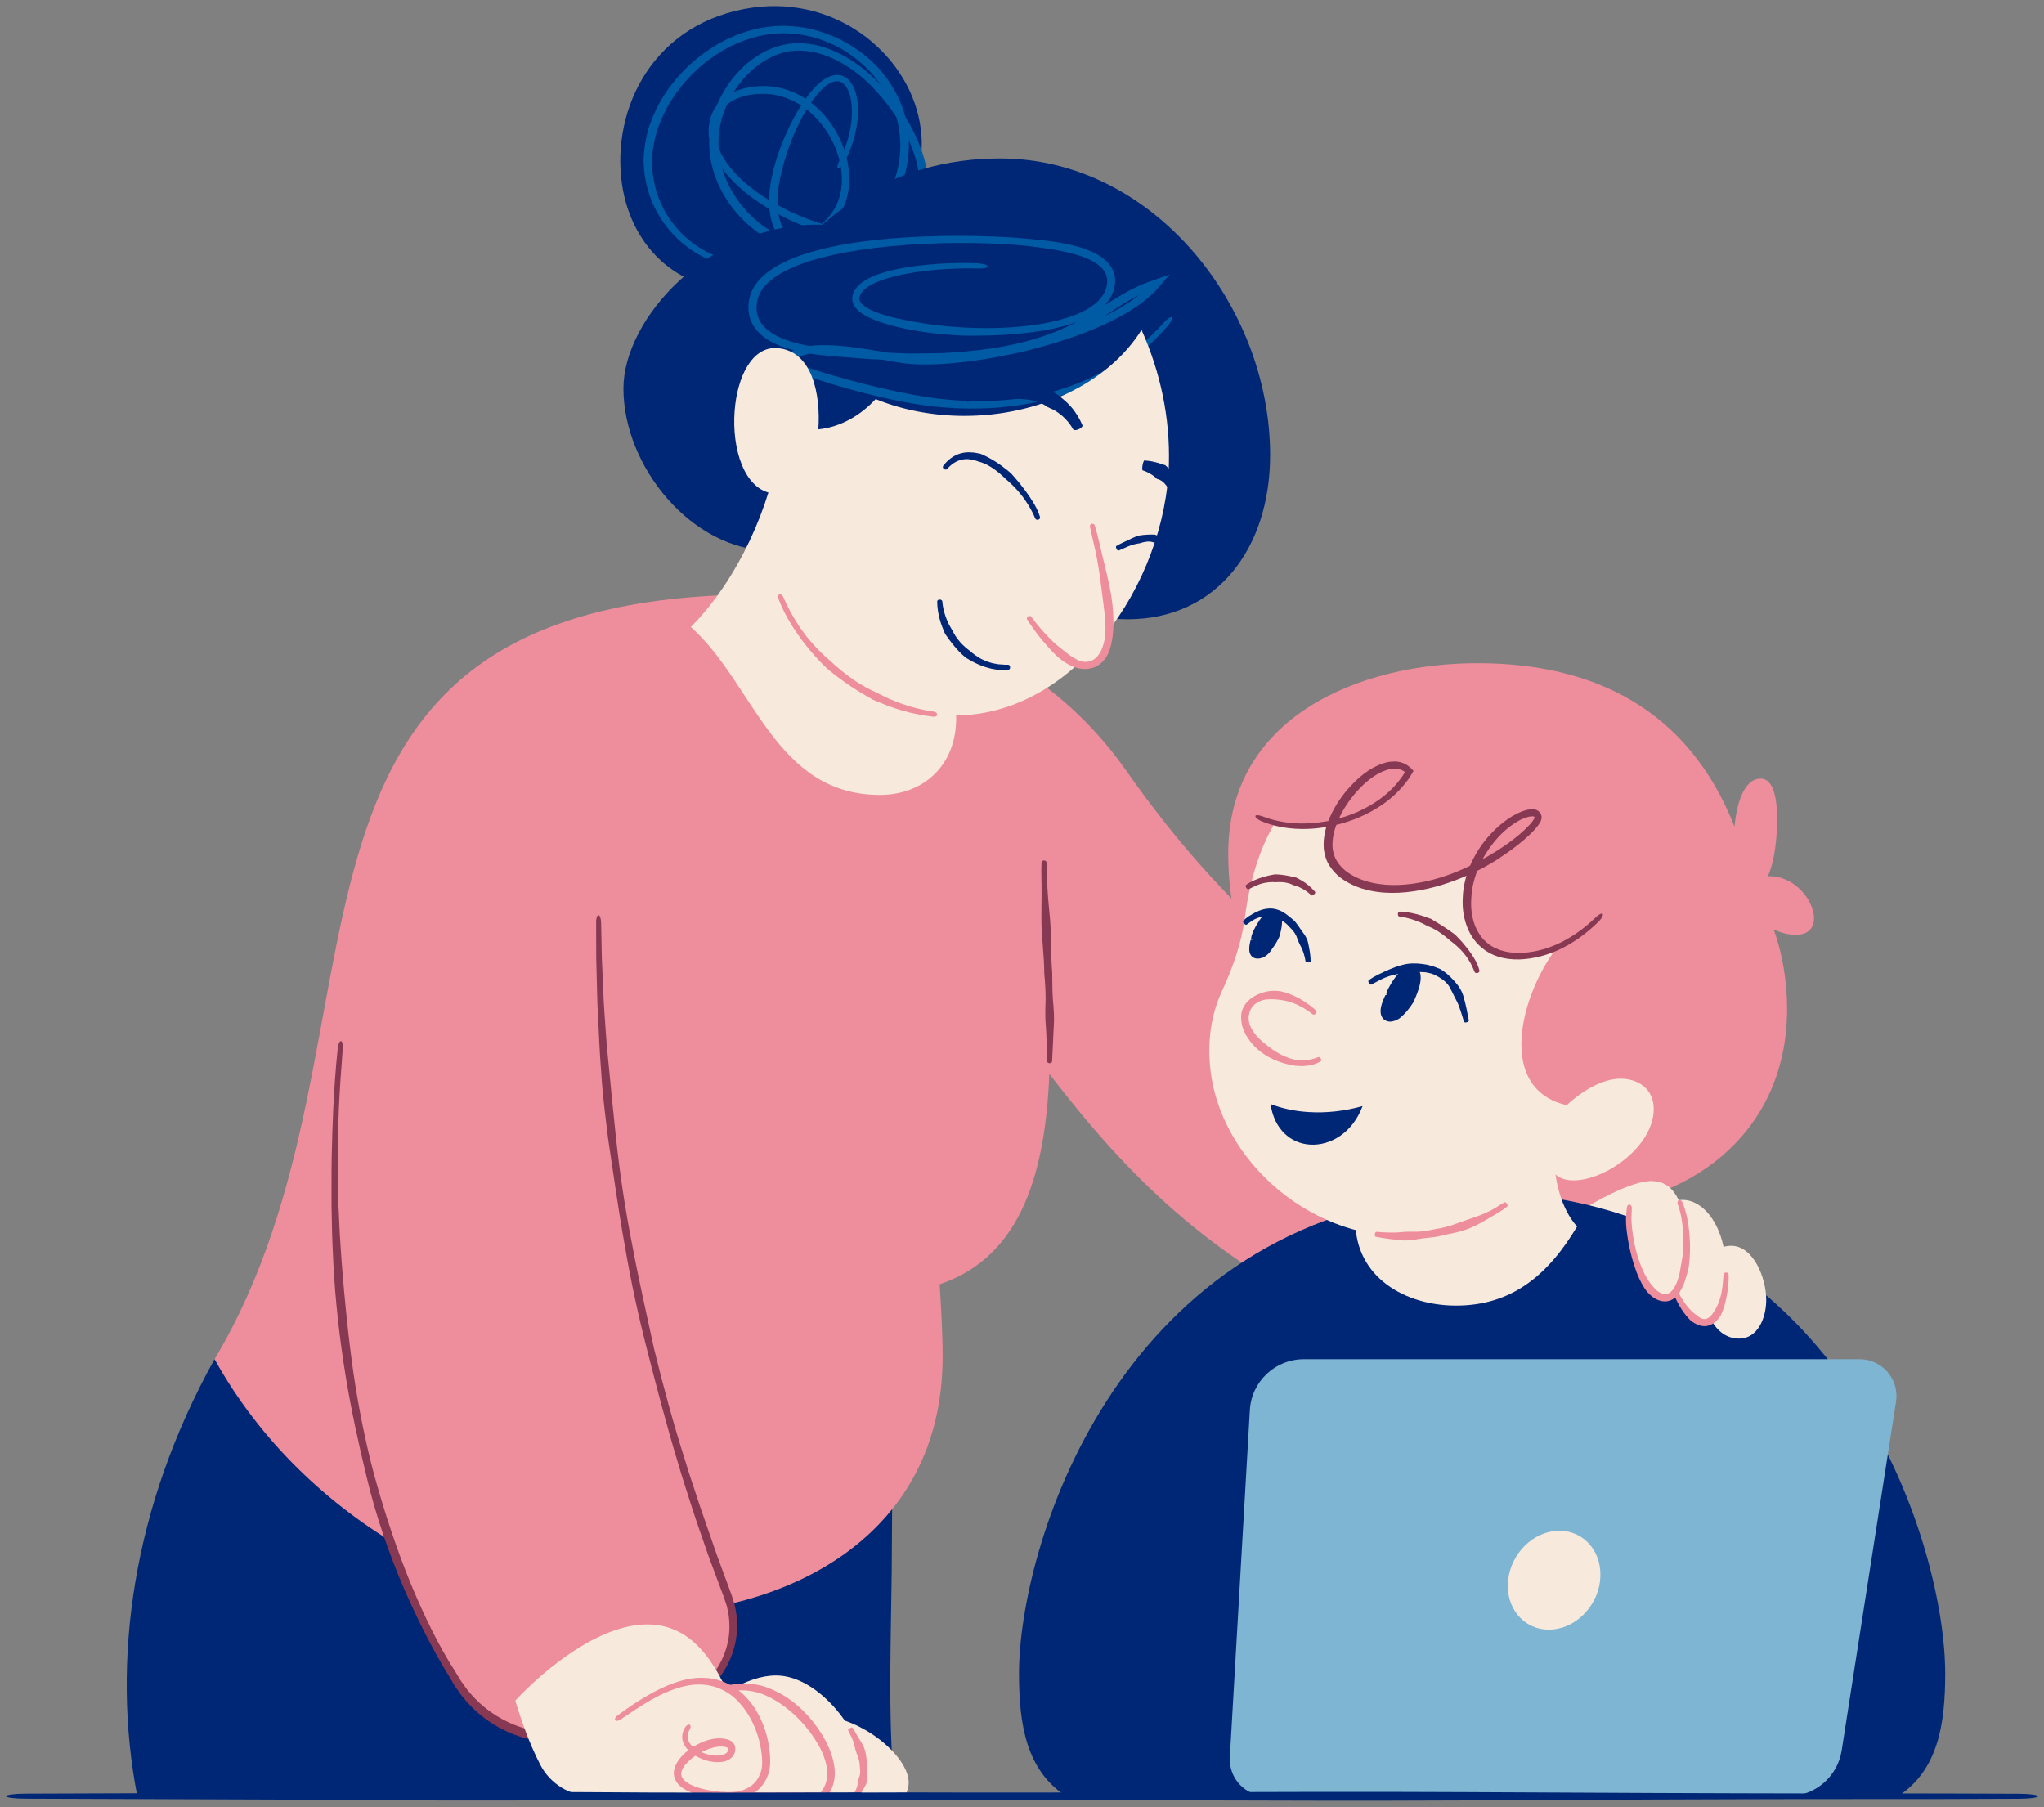 <?xml version="1.0" encoding="UTF-8"?>
<svg id="Layer_1" data-name="Layer 1" xmlns="http://www.w3.org/2000/svg" version="1.1" viewBox="0 0 409.5 362">
  <rect x="0" y="0" width="409.5" height="362" fill="#808080" stroke="none"/>
  <defs>
    <style>
      .cls-1 {
        fill: #005aa4;
      }

      .cls-1, .cls-2, .cls-3, .cls-4, .cls-5, .cls-6, .cls-7 {
        stroke-width: 0px;
      }

      .cls-2 {
        fill: none;
      }

      .cls-3 {
        fill: #ee8d9c;
      }

      .cls-4 {
        fill: #002776;
      }

      .cls-5 {
        fill: #f8e9dd;
      }

      .cls-6 {
        fill: #873953;
      }

      .cls-7 {
        fill: #7eb5d2;
      }
    </style>
  </defs>
  <g>
    <path class="cls-4" d="M166.01,52.36c-4.18,2.18-8.89,4.18-13.7,5.08-14.5,2.72-25.12-6.66-27.49-19.3-2.77-14.74,4.9-32.7,24.38-36.36,17.76-3.33,32.44,8.69,35.05,22.63,1.49,7.92-.92,16.46-8.87,23.15-2.74,2.31-6.23,3.15-9.37,4.79Z"/>
    <path class="cls-1" d="M169.29,32.29c1.4-2.73,2.32-5.72,2.56-8.81.11-1.54.05-3.12-.35-4.67-.21-.77-.51-1.55-1.01-2.25-.48-.7-1.26-1.33-2.21-1.5-.98-.16-1.92.14-2.67.55-.76.42-1.41.96-2,1.53-1.16,1.16-2.13,2.45-2.99,3.79-1.21,1.89-2.24,3.86-3.15,5.9-.98,2.21-1.81,4.49-2.44,6.87-.53,2.11-.97,4.35-.94,6.77.02,1.2.12,2.43.46,3.7.16.63.39,1.27.72,1.89.33.62.77,1.24,1.41,1.71.57.42,1.25.7,1.94.81.69.07,1.36.05,1.98-.09,1.25-.25,2.39-.75,3.44-1.39,2.11-1.27,3.81-3.17,4.86-5.39,1.06-2.22,1.38-4.73,1.2-7.11-.19-2.4-.86-4.72-1.87-6.84-1.98-4.14-5.42-7.83-9.93-9.55-2.23-.86-4.71-1.14-7.06-.88-2.35.25-4.77.99-6.62,2.67-1.01.9-1.78,2.09-2.2,3.38-.42,1.3-.54,2.63-.41,3.97.29,2.68,1.6,5.06,3.18,7.07,3.24,4.01,7.53,6.85,11.91,9.1,3.75,1.87,7.79,3.33,12.02,4.12,2.12.38,4.3.58,6.49.46,2.18-.14,4.45-.62,6.4-1.89,1.51-1.02,2.73-2.54,3.32-4.25.61-1.7.79-3.48.68-5.2-.18-3.47-1.26-6.76-2.7-9.81-1.25-2.65-2.83-5.16-4.69-7.46-1.87-2.29-3.94-4.46-6.36-6.25-2.41-1.78-5.1-3.25-8.05-4.03-1.47-.42-3.01-.56-4.54-.57-.77.04-1.54.08-2.29.26-.77.11-1.49.37-2.22.6-.45.12-.86.35-1.29.53-.43.19-.85.38-1.24.63-3.75,2.08-6.67,5.51-8.55,9.39-.94,1.95-1.61,4.06-1.87,6.24-.27,2.19-.11,4.39.33,6.51,1.28,5.69,4.87,10.66,9.56,13.96,3.08,2.08,6.65,3.62,10.47,3.8,1.08.11,2.17-.02,3.25-.12l1.6-.33c.53-.12,1.04-.34,1.56-.5,2.04-.77,3.91-1.95,5.52-3.38,3.17-2.93,5.44-6.73,6.62-10.76,1.5-4.85,1.3-10.41-.82-15.19-1.05-2.39-2.48-4.61-4.22-6.55-1.75-1.94-3.81-3.56-6.02-4.87-1.92-1.2-4.06-2.02-6.23-2.7-2.19-.63-4.46-.93-6.74-.99-4.58-.03-9.06,1.32-12.95,3.46-2.06,1.21-4.08,2.57-5.84,4.25-.93.79-1.72,1.72-2.56,2.6-.41.45-.76.95-1.15,1.43-.38.48-.76.96-1.08,1.48-1.42,2.01-2.47,4.26-3.33,6.57-.78,2.35-1.2,4.82-1.24,7.3.07,3.67,1.03,7.34,2.85,10.52,2.85,5.04,7.75,8.87,13.36,10.3,4.01,1.08,8.33.84,12.24-.46,4.92-1.59,9.31-4.85,12.82-8.65.7-.79,1.09-1.56.88-1.73-.2-.17-.92.29-1.61,1.04-3.52,3.64-7.76,6.78-12.47,8.28-3.72,1.23-7.8,1.45-11.58.37-5.28-1.4-9.83-5.13-12.38-9.91-1.62-2.99-2.42-6.38-2.43-9.74.08-2.28.49-4.55,1.23-6.73.82-2.15,1.79-4.26,3.13-6.16.29-.5.66-.95,1.01-1.41.36-.45.69-.93,1.07-1.36.79-.84,1.52-1.74,2.4-2.49,1.65-1.61,3.54-2.92,5.47-4.09,3.65-2.06,7.85-3.39,12.12-3.38,2.13.05,4.27.32,6.32.92,2.03.64,4.03,1.43,5.81,2.58,2.06,1.3,3.97,2.85,5.58,4.68,1.6,1.84,2.93,3.9,3.9,6.11,1.97,4.44,2.22,9.49.88,14.05-1.05,3.79-3.16,7.38-6.08,10.11-2.95,2.66-6.9,4.29-10.85,3.89-.87,0-1.71-.23-2.57-.37-.42-.1-.83-.24-1.25-.36-.42-.11-.83-.25-1.23-.43-1.64-.59-3.13-1.54-4.58-2.51-4.29-3.13-7.51-7.79-8.64-12.92l-.3-1.81c-.06-.61-.07-1.22-.11-1.83,0-1.67.21-3.35.67-4.98.49-1.62,1.13-3.2,1.98-4.67,1.7-2.93,4.07-5.48,6.93-7.14.33-.23.7-.38,1.05-.55.36-.16.7-.37,1.08-.48.65-.22,1.3-.47,1.98-.57.34-.06.67-.16,1.01-.18l1.03-.07c1.38,0,2.78.11,4.13.49,2.72.7,5.26,2.08,7.54,3.78,2.3,1.7,4.28,3.8,6.06,6.01,1.78,2.22,3.28,4.65,4.45,7.19,1.35,2.92,2.34,6.05,2.48,9.2.1,1.57-.09,3.15-.6,4.56-.5,1.42-1.46,2.59-2.68,3.43-1.6,1.03-3.58,1.48-5.59,1.61-2.02.11-4.08-.06-6.1-.42-4.05-.73-7.99-2.11-11.64-3.89-4.25-2.13-8.42-4.87-11.46-8.6-1.48-1.86-2.64-4.01-2.9-6.29-.23-2.28.44-4.64,2.11-6.11,1.55-1.37,3.69-2.02,5.83-2.22,2.17-.22,4.34.04,6.36.81,4.05,1.53,7.27,4.88,9.16,8.7.96,1.96,1.61,4.1,1.8,6.3.19,2.19-.1,4.42-1.04,6.4-.94,1.96-2.47,3.66-4.35,4.75-.93.55-1.96.96-2.98,1.14-1.03.19-1.98.05-2.66-.53-.76-.61-1.2-1.67-1.46-2.73-.27-1.07-.35-2.19-.36-3.29,0-2.18.39-4.31.9-6.34.57-2.26,1.31-4.49,2.2-6.66.82-1.99,1.77-3.93,2.9-5.75.81-1.31,1.72-2.56,2.78-3.63,1.03-1.04,2.36-1.97,3.54-1.73,1.11.21,1.87,1.54,2.22,2.86.36,1.36.44,2.82.35,4.26-.19,2.9-1.02,5.77-2.33,8.38-.46.93-.7,1.75-.47,1.9.23.14.88-.47,1.37-1.44Z"/>
    <path class="cls-4" d="M157.86,110.04c-1.15.18-2.3.27-3.44.27-15.71,0-29.52-16.75-29.52-32.48,0-14.01,17.09-32.82,38.85-32.82.34,0,.67,0,1.01.01,12.67-11.11,26.07-13.28,35.6-13.28,30.68,0,54.1,29.59,54.1,59.42,0,18.61-10.63,32.9-28.58,32.9-9.65,0-20.65-3.8-30.3-12.61,0,0-14.85,15.54-37.72-1.4Z"/>
    <path class="cls-1" d="M196.1,52.75c-2.86-.12-5.72-.07-8.57.13-2.85.21-5.7.55-8.52,1.19-1.46.34-2.92.75-4.32,1.39-.71.31-1.4.69-2.04,1.17-.64.49-1.26,1.11-1.63,1.95-.14.29-.2.61-.26.93-.04.34-.02.71.08,1.05.2.69.63,1.2,1.06,1.61.88.81,1.88,1.29,2.86,1.73,2.16.91,4.38,1.49,6.63,1.96,3.99.8,8.3,1.35,13.15,1.39,4.37.01,8.79-.2,13.17-.83,2.19-.31,4.36-.76,6.49-1.4,2.11-.66,4.22-1.5,6.04-2.91.88-.69,1.7-1.54,2.28-2.57.6-1.04.9-2.22.88-3.45-.02-1.25-.56-2.5-1.39-3.4-.81-.91-1.81-1.55-2.83-2.05-2.04-1-4.2-1.52-6.33-1.93-2.14-.4-4.29-.63-6.41-.82-4.67-.47-9.4-.63-14.1-.64-4.7-.01-9.39.16-13.99.54-3.9.33-7.86.84-11.79,1.67-3.91.88-7.88,1.97-11.42,4.14-1.38.87-2.7,1.91-3.71,3.31-1.01,1.39-1.56,3.18-1.48,4.9.03,1.74.76,3.53,1.99,4.74,1.21,1.25,2.69,2.06,4.19,2.68,2.62,1.05,5.38,1.55,8.14,1.89,2.76.29,5.5.45,8.26.69,1.38.13,2.76.2,4.15.24l4.15.17c1.38.09,2.77.05,4.15.05,1.38,0,2.77,0,4.14,0l2.52-.13c1.93-.1,3.89-.17,5.84-.45.98-.12,1.96-.23,2.94-.35l2.93-.56c1.97-.31,3.88-.95,5.81-1.47l2.82-1.04c.95-.33,1.83-.81,2.74-1.22l.91-.42.88-.48,1.75-.96c1.12-.69,2.27-1.38,3.36-2.1,2.21-1.43,4.34-2.89,6.62-4.01,1.2-.66,2.48-1.08,3.76-1.56l-.87-1.29c-1.2,1.47-2.69,2.75-4.29,3.88-3.1,2.2-6.67,3.83-10.28,5.22-3.63,1.36-7.37,2.43-11.08,3.3-4.49,1.03-9.13,1.82-13.8,2.29-2.34.23-4.69.38-7.02.37-2.33.04-4.59-.31-6.94-.68-4.08-.65-8.23-1.43-12.51-1.48-2.13.01-4.35.15-6.44,1.17-.25.15-.51.29-.75.46l-.37.28c-.18.12-.33.31-.47.48-.31.33-.6.68-.86,1.05l-.2.27s-.12.1-.05.12l.15.08.59.32c.39.21.78.43,1.23.6l.76.32,1.46.55c4.18,1.51,8.49,2.78,12.87,3.91,4.38,1.12,8.83,2.07,13.33,2.62,1.68.22,3.36.3,5.05.42,1.69.04,3.37.11,5.06.04,2.67-.04,5.33-.33,7.97-.7,2.63-.46,5.26-.99,7.81-1.82,3.67-1.15,7.22-2.7,10.53-4.67,4.12-2.47,7.96-5.71,11.14-9.43.65-.76.99-1.49.78-1.66-.21-.17-.89.27-1.54.99-3.21,3.57-6.96,6.73-10.99,9.14-3.22,1.91-6.68,3.42-10.29,4.49-2.5.79-5.08,1.26-7.66,1.67-2.6.31-5.21.54-7.83.51-1.64.04-3.28-.08-4.92-.14-1.63-.15-3.27-.27-4.88-.5-4.39-.64-8.79-1.6-13.13-2.68-4.33-1.09-8.63-2.3-12.75-3.73l-1.42-.52-.78-.31c-.13-.02-.02-.11.02-.16.02-.02.02-.02.06-.05l.24-.19c.18-.13.38-.24.57-.35,1.64-.84,3.7-1.04,5.71-1.05,4.07.02,8.17.79,12.22,1.51,1.17.22,2.34.43,3.55.59,1.21.16,2.44.24,3.65.25,2.43.04,4.83-.11,7.22-.35,4.77-.49,9.46-1.34,14.01-2.45,3.76-.93,7.54-2.06,11.24-3.47,3.69-1.44,7.34-3.1,10.65-5.36,1.68-1.16,3.29-2.49,4.64-4.11l1.93-2.29-2.8,1c-1.39.5-2.79.95-4.09,1.63-2.41,1.15-4.63,2.61-6.81,3.99-1.09.71-2.2,1.34-3.3,2.01l-1.68.91-.84.45-.87.4c-1.08.49-2.15,1.02-3.29,1.39-6.13,2.34-12.76,3.38-19.22,3.8l-2.33.17c-1.36.02-2.73.04-4.1.06-1.37.01-2.74.06-4.12-.02l-4.12-.16c-1.38-.04-2.75-.11-4.12-.24-2.74-.24-5.49-.43-8.19-.73-2.67-.34-5.32-.86-7.72-1.85-1.37-.57-2.66-1.32-3.62-2.34-.98-1-1.49-2.31-1.52-3.69-.04-1.4.37-2.74,1.2-3.89.83-1.14,1.99-2.07,3.24-2.85,3.24-1.98,7.09-3.08,10.9-3.96,3.84-.83,7.74-1.38,11.59-1.74,4.54-.43,9.18-.64,13.83-.65,4.65,0,9.32.14,13.87.64,2.12.26,4.23.54,6.31.95,2.06.42,4.12.95,5.94,1.83,1.81.86,3.33,2.26,3.36,4.06.09,1.85-1,3.59-2.52,4.78-1.56,1.25-3.52,2.08-5.53,2.73-2.02.63-4.13,1.08-6.27,1.39-4.28.62-8.66.78-12.97.61-4.7-.15-8.89-.71-12.82-1.47-2.17-.42-4.34-.93-6.35-1.71-1.75-.7-3.81-1.88-3.03-3.33.44-1.07,1.7-1.89,2.97-2.47,1.29-.6,2.7-1.02,4.11-1.37,2.7-.66,5.48-1.04,8.26-1.28,2.79-.23,5.6-.33,8.39-.24.99.03,1.79-.14,1.82-.41.02-.27-.77-.55-1.78-.6Z"/>
    <path class="cls-4" d="M179.26,286.19c-.39,7.38-.57,14.8-.57,22.24,0,17.15-1.04,34.37.6,51.4H27.51c-5.28-27.11-.94-58.07,15.47-87.54,41.41,31.92,122.28,16.76,136.27,13.91Z"/>
    <path class="cls-3" d="M283.13,215.5c-18.82-21.51-35.57-29.82-57.55-61.18-8.8-12.55-21.19-22.2-35.64-27.33-12.93-4.59-27.01-8.08-39.66-7.91-105.74,1.39-68.28,87.87-107.29,153.21,18.36,33.09,54.78,51.19,83.89,51.19,30.78,0,61.97-15.64,61.97-51.72,0-4.82-.31-9.7-.6-14.48,16.67-5.58,21.2-23.01,21.98-42.14,15.27,19.87,32.06,37.26,61.16,50.3"/>
    <g>
      <line class="cls-2" x1="209.34" y1="212.98" x2="211.23" y2="213.03"/>
      <path class="cls-6" d="M209.3,195.93c.13,1.83.25,3.72.14,5.59-.03,1.02-.02,1.93,0,2.79l.1,1.44.08,1.32c.03.64.06,1.27.07,1.91l.08,3.62c0,.21.24.39.51.4.27,0,.5-.16.5-.37l.18-3.66c.04-.63.06-1.27.08-1.9l.07-1.33c.02-.48.04-.97.06-1.46,0-.87-.04-1.78-.12-2.81-.21-1.86-.22-3.76-.24-5.6v-.96c-.16-1.77-.19-3.58-.22-5.34-.03-1.89-.07-3.84-.25-5.75l-.2-2.14c-.11-1.13-.21-2.25-.27-3.39-.05-.81-.08-1.63-.1-2.44-.02-1.01-.04-2.06-.1-3.1-.01-.21-.24-.38-.51-.38-.27,0-.49.17-.5.38-.05,1.04-.04,2.1-.02,3.12.01.82.04,1.63.03,2.45.01,1.14,0,2.28-.02,3.42,0,.71,0,1.43-.01,2.14-.01,1.93.14,3.88.29,5.76.14,1.75.28,3.55.28,5.32l.07.96Z"/>
    </g>
    <g>
      <path class="cls-3" d="M68.35,208.58c-.83,8.37-1.27,17.18-1.27,26.21,0,34.71,6.01,73.3,24.71,102.49,5.86,9.15,17.19,13.14,27.49,9.66l16.39-5.54c8.86-3,13.54-12.76,10.21-21.5-16.75-43.95-25.94-88.45-25.94-136.48,0-.02,0-.04,0-.06"/>
      <path class="cls-6" d="M119.43,184.86l.02,7.1.18,7.1c.04,2.46.21,4.92.32,7.37.1,1.72.14,3.45.27,5.17.13,1.87.26,3.75.4,5.63.27,3.35.72,6.89,1.21,10.87,1.09,7.16,2.07,14.49,3.36,21.52,1.17,6.91,2.7,14,4.47,20.87,1.93,7.53,3.92,15.21,6.16,22.54.89,3.12,1.96,6.25,2.95,9.42,1.03,3.15,2.15,6.29,3.23,9.41l2.73,7.32c.24.61.46,1.22.63,1.8.09.3.21.58.28.88l.19.91c.27,1.21.32,2.45.3,3.69-.17,4.29-2.25,8.56-5.63,11.37-1.69,1.43-3.65,2.41-5.81,3.11-2.18.72-4.36,1.44-6.53,2.16l-1.99.64c-1.52.49-3.06.99-4.61,1.49-.77.25-1.55.5-2.32.76-.77.24-1.51.44-2.28.64-3.07.68-6.28.77-9.36.23-4.11-.76-8.04-2.62-11.19-5.41-.52-.44-.98-.95-1.48-1.42-.47-.5-.89-1.04-1.34-1.55l-1.2-1.68-1.11-1.81c-3.5-5.42-6.33-11.39-8.79-17.25-2.95-7.11-5.44-14.69-7.52-22.25-1.77-6.64-3.14-13.52-4.13-20.24-1.04-7.23-1.79-14.75-2.37-22.17-.19-2.77-.4-5.53-.51-8.31l-.15-3.29-.08-3.29c-.05-2.2-.1-4.39-.08-6.6,0-3.16.1-6.33.24-9.49.18-3.94.46-8.01.78-12.03.07-.82-.1-1.48-.36-1.51-.27-.03-.55.6-.64,1.41-.43,4.03-.71,8.13-.9,12.09-.15,3.17-.24,6.33-.31,9.52-.05,2.21-.04,4.42-.04,6.64v3.32s.07,3.32.07,3.32c.03,2.77.17,5.55.3,8.3.39,7.5,1.26,15.07,2.43,22.33,1.1,6.74,2.59,13.65,4.22,20.35,1.83,7.73,4.46,15.37,7.55,22.51,2.58,5.9,5.53,11.88,8.97,17.45l1.1,1.85c.42.61.83,1.22,1.26,1.82.47.56.92,1.15,1.42,1.7.52.52,1.01,1.08,1.57,1.56,3.31,3.05,7.5,5.11,11.92,5.96,1.04.16,2.08.34,3.14.36,2.89.16,5.82-.23,8.57-1.11,2.68-.88,5.25-1.83,7.83-2.72l1.85-.65c2.16-.75,4.34-1.5,6.51-2.25,2.22-.73,4.45-1.83,6.27-3.38,3.71-3.06,6.03-7.69,6.26-12.42.03-1.36-.01-2.73-.29-4.07l-.21-1c-.08-.33-.2-.65-.29-.98-.2-.66-.42-1.28-.65-1.88l-2.68-7.3c-1.08-3.12-2.16-6.26-3.25-9.38-1.01-3.15-2.12-6.25-3.04-9.36-2.32-7.27-4.39-14.89-6.21-22.34-1.5-6.97-3.12-14.01-4.39-20.87-1.39-6.98-2.48-14.28-3.25-21.48-.38-3.93-.79-7.45-1.09-10.81l-.55-5.58c-.19-1.71-.29-3.42-.42-5.13-.16-2.47-.38-4.94-.46-7.42l-.31-7.04-.14-7.04c-.02-.83-.26-1.5-.53-1.5-.27,0-.49.67-.48,1.5Z"/>
    </g>
    <path class="cls-5" d="M148.67,346.24c-3.64-10.02-8.32-20.82-18.97-20.82-9.8,0-20.68,9.09-26.47,15.27,1.22,4.03,2.83,8.63,5.01,12.85,2,3.87,6.01,6.29,10.37,6.29h29.56l.5-13.59Z"/>
    <g>
      <path class="cls-5" d="M149.01,345.44c3.6-.9,8.81-1.96,13.48-1.96,10.05,0,19.56,8.42,19.56,13.6,0,1.05-.31,1.96-.87,2.75h-20.78l-11.39-14.38Z"/>
      <path class="cls-5" d="M138.29,343.21c5.37-2.78,10.97-7.56,17.2-7.56,8.74,0,17.54,11.84,17.54,19.01,0,1.91-.55,3.7-1.74,5.16h-18.62l-7.36-14.95-7.04-1.67Z"/>
      <g>
        <line class="cls-2" x1="171.06" y1="345.74" x2="169.42" y2="346.7"/>
        <line class="cls-2" x1="170.57" y1="359.23" x2="172.04" y2="360.42"/>
        <path class="cls-3" d="M172.27,354.13c.09.61.12,1.26-.13,1.84-.1.32-.19.6-.24.87l-.06.47c-.02.15-.05.29-.08.43-.06.2-.13.4-.2.6-.15.37-.33.73-.55,1.07-.04.06.11.25.32.42.21.17.42.26.48.2.31-.34.61-.71.87-1.11.14-.21.26-.42.38-.64l.26-.46c.1-.17.18-.34.25-.52.1-.33.17-.69.18-1.09-.05-.74.03-1.46.05-2.16v-.37c-.12-.67-.18-1.35-.29-2.02-.11-.71-.29-1.44-.64-2.07-.13-.24-.26-.47-.4-.7l-.66-1.07c-.16-.25-.29-.52-.44-.78-.18-.33-.37-.66-.61-.96-.05-.06-.27,0-.5.14s-.39.3-.36.37c.13.35.32.67.48.99.14.25.26.51.37.77.15.37.27.75.37,1.13l.18.72c.15.65.41,1.25.61,1.85.19.56.35,1.16.33,1.75l.05.32Z"/>
      </g>
      <g>
        <path class="cls-5" d="M131.78,344.75c5.37-2.52,10.97-6.86,17.2-6.86,8.74,0,17.54,10.74,17.54,17.25,0,1.73-.55,3.36-1.74,4.69h-18.62l-7.36-13.56-7.04-1.52Z"/>
        <g>
          <line class="cls-2" x1="131.38" y1="343.89" x2="132.18" y2="345.61"/>
          <line class="cls-2" x1="131.98" y1="343.82" x2="131.58" y2="345.67"/>
          <path class="cls-3" d="M162.1,359.07c-4.14.05-8.42.11-12.63-.05-1.01-.02-1.98-.04-2.79-.05-.44-.82-.82-1.51-1.19-2.19l-1.62-2.83-1.49-2.59-2.12-3.76-1.04-1.85-6.48-1.3c-.47-.1-.9.05-.96.32s.27.56.74.67l5.89,1.37.74,1.44,1.97,3.79,1.36,2.67c.49.97.99,1.93,1.49,2.91.51.95,1.04,1.93,1.67,3.09.64,0,1.34-.01,2.08-.02.56-.01,1.15-.02,1.76-.04,4.19-.16,8.47-.1,12.6-.05l2.15.03h.61c.1-.03.24.02.32-.05l.22-.26c.34-.4.45-.57.61-.81.31-.47.56-.97.76-1.5.39-1.05.56-2.17.48-3.27-.12-2.2-.9-4.2-1.84-6.01-2.08-3.87-5.23-7.38-9.22-9.55-1.48-.78-3.06-1.46-4.76-1.72-2.69-.5-5.41-.04-7.87.83-1.78.63-3.47,1.43-5.11,2.3-2.05,1.07-4.08,2.28-6.13,3.36-.42.22-.65.58-.54.83.11.24.55.28.99.07,2.15-1.01,4.2-2.22,6.22-3.27,1.61-.85,3.25-1.62,4.96-2.16,2.36-.79,4.88-1.07,7.21-.51,1.48.3,2.88.98,4.19,1.73,3.55,2.14,6.58,5.34,8.61,8.88.92,1.64,1.66,3.47,1.78,5.3.09.91-.06,1.83-.37,2.66-.16.42-.37.81-.61,1.18-.11.16-.31.42-.3.39-.02.02-.03.04-.06.03-.05,0,.01,0-.13,0l-2.17.03Z"/>
        </g>
      </g>
      <path class="cls-5" d="M123.28,344.61c4.7-3.3,11-7.81,17.05-7.81,9,0,13.2,9.57,13.2,16.26,0,3.71-.91,6.76-5.35,6.76-8.25,0-12.6-5.88-13.99-12.44"/>
      <g>
        <line class="cls-2" x1="122.73" y1="343.84" x2="123.82" y2="345.39"/>
        <line class="cls-2" x1="138.96" y1="346.2" x2="137.54" y2="344.94"/>
        <path class="cls-3" d="M144.63,358.98c-2.06-.17-4.22-.53-6.09-1.38-.92-.41-1.75-1.05-1.99-1.77-.25-.68.14-1.59.76-2.31,1.38-1.62,3.25-2.67,4.99-3.25.97-.33,2-.48,2.91-.32.42.08.63.24.64.32.02.04.02.25,0,.39-.04.14-.1.27-.2.39-.28.35-.91.58-1.55.63-.65.06-1.35-.01-2.02-.16-1.27-.29-2.54-.87-3.44-1.76-.94-.87-1.19-2.13-.5-3.21.22-.38.31-.8.1-.99-.19-.18-.66-.02-.97.46-.42.66-.7,1.53-.56,2.38.11.86.59,1.59,1.12,2.16,1.11,1.14,2.52,1.81,3.99,2.2.77.19,1.56.3,2.4.25.82-.07,1.74-.26,2.47-1.03.25-.27.44-.6.54-.96.08-.36.14-.68.04-1.15-.1-.45-.44-.83-.76-1.05-.33-.22-.65-.33-.96-.41-1.31-.31-2.6-.15-3.78.2-1.05.32-2.06.8-3.04,1.43-.97.64-1.92,1.42-2.73,2.5-.35.5-.67,1.04-.85,1.69-.22.62-.22,1.4.03,2.08.56,1.37,1.72,2.05,2.75,2.55,2.14.97,4.36,1.37,6.55,1.62.77.07,1.52.14,2.34.09,2.23-.12,4.59-1.11,5.99-3.03.7-.93,1.18-2.04,1.37-3.18.1-.56.14-1.17.12-1.69-.01-.54-.02-1.08-.09-1.61-.23-2.29-.8-4.58-1.82-6.72-1-2.13-2.43-4.13-4.32-5.63-1.41-1.11-3.06-1.91-4.81-2.3l-1.04-.19c-.35-.07-.7-.05-1.05-.08-.7-.06-1.4-.02-2.09.04-1.38.16-2.72.51-4.01.96-1.85.66-3.6,1.52-5.28,2.48-2.09,1.2-4.14,2.6-6.1,4.05-.4.29-.59.7-.43.92.15.22.6.18,1.01-.1,2.02-1.35,4.05-2.73,6.09-3.9,1.63-.93,3.33-1.75,5.1-2.33,1.23-.4,2.49-.69,3.75-.78.63-.03,1.26-.04,1.88.04.63.02,1.23.18,1.84.32,1.5.42,2.88,1.17,4.06,2.16,3.17,2.78,5.06,7.05,5.58,11.22.12.97.19,1.98.06,2.87-.13.91-.49,1.79-1.03,2.53-1.07,1.52-2.96,2.33-4.84,2.37-.68.06-1.42.01-2.14-.04Z"/>
      </g>
    </g>
    <path class="cls-5" d="M156.17,88.87c-1.74,12.46-8.32,27.24-17.77,36.74,12.62,11.2,16.83,33.64,37.88,33.64,8.88,0,15.28-6.06,15.28-15.31,0-3.17-.75-6.71-2.41-10.52l-32.98-44.55Z"/>
    <path class="cls-5" d="M154.91,98.87c-5.86-.75-8.31-9.03-7.73-16.58.52-6.77,3.47-12.94,8.56-12.55,6.99.53,8.7,9.24,8.21,16.27,4.41-.44,8.43-2.75,11.48-6.06,5.52,2.25,11.65,3.37,17.8,3.37,14.64,0,28.62-6.35,35.47-17.23,3.79,8.46,5.72,17.61,5.48,26.81-.63,23.9-19.04,51.09-43.88,50.43-18.42-.49-36.66-16.95-36.17-35.62.03-1.15.18-5.04.77-8.84Z"/>
    <g>
      <line class="cls-2" x1="157.02" y1="118.73" x2="155.26" y2="119.41"/>
      <line class="cls-2" x1="187.66" y1="144.11" x2="187.86" y2="142.22"/>
      <path class="cls-3" d="M175.41,140.39l2.17.89c1.07.35,2.11.8,3.21,1.06l1.54.42c.51.13,1.04.22,1.56.33,1.04.24,2.1.36,3.15.49.38.05.7-.14.72-.41s-.24-.53-.6-.59c-1.03-.16-2.05-.32-3.05-.59-.5-.13-1.01-.23-1.51-.38l-1.48-.48c-1.03-.3-2.01-.77-3.01-1.15-.69-.31-1.36-.66-2.03-.99-.16-.08-.32-.15-.47-.25-2.91-1.25-5.6-3.11-7.95-5.16-.42-.34-.82-.71-1.2-1.09l-.8-.68c-.74-.62-1.38-1.34-2.08-2.01-.66-.7-1.28-1.45-1.91-2.18-.84-1.11-1.67-2.23-2.37-3.43-.91-1.48-1.71-3.08-2.43-4.7-.15-.33-.48-.51-.73-.41s-.34.44-.21.79c.64,1.71,1.47,3.39,2.41,4.91.72,1.24,1.57,2.39,2.39,3.57.63.77,1.23,1.57,1.88,2.33.68.73,1.31,1.52,2.04,2.21l.74.75c.42.38.84.76,1.3,1.1,2.52,2.04,5.34,3.85,8.22,5.45.16.08.33.13.49.2Z"/>
    </g>
    <g>
      <g>
        <path class="cls-5" d="M218.7,104.92s3.55,13.22,3.55,20.37c0,3.9-1.1,8.02-4.97,8.02s-9.79-7.43-11.32-9.85"/>
        <g>
          <line class="cls-2" x1="219.61" y1="104.68" x2="217.78" y2="105.17"/>
          <line class="cls-2" x1="206.76" y1="122.96" x2="205.16" y2="123.97"/>
          <path class="cls-3" d="M220.23,130.96c-.48.77-1.17,1.37-2.06,1.55-.91.22-1.79.02-2.63-.48-.92-.51-1.72-1.11-2.47-1.71-.42-.33-.84-.66-1.25-1.01-.38-.32-.75-.65-1.1-1-.51-.5-1.01-1.03-1.5-1.56-.92-1.02-1.8-2.08-2.59-3.18-.14-.2-.44-.23-.67-.09-.23.14-.31.43-.17.65.77,1.2,1.6,2.35,2.48,3.46.46.58.93,1.15,1.43,1.7.34.39.69.78,1.05,1.16.39.42.79.82,1.23,1.21.78.67,1.7,1.33,2.89,1.85.54.22,1.13.4,1.76.48.65.07,1.25.06,1.87-.09,1.25-.24,2.34-1.09,3.01-2.08.23-.35.44-.7.6-1.07.81-2.1.98-4.29.95-6.36-.02-2.23-.27-4.5-.72-6.68-.16-.81-.34-1.62-.53-2.43-.31-1.27-.61-2.54-.92-3.82l-.65-2.75c-.27-1.14-.56-2.32-.92-3.47-.07-.23-.34-.36-.6-.29-.26.07-.42.31-.37.55.25,1.17.53,2.34.79,3.48.21.91.42,1.82.59,2.74.25,1.28.45,2.56.63,3.85.11.81.21,1.61.32,2.41.25,2.18.61,4.37.74,6.47.14,1.93.04,4.01-.74,5.68-.12.31-.27.6-.43.87Z"/>
        </g>
      </g>
      <g>
        <line class="cls-2" x1="223.23" y1="109.1" x2="224.07" y2="110.8"/>
        <line class="cls-2" x1="233.63" y1="110.28" x2="235" y2="108.97"/>
        <path class="cls-4" d="M231.18,108.68c.18,0,.37.02.55.07.26.06.52.14.77.25.47.21.93.49,1.34.85.07.06.29-.05.49-.23.2-.19.29-.4.22-.49-.42-.47-.9-.9-1.45-1.25-.29-.18-.59-.34-.91-.47-.22-.09-.45-.18-.69-.26l-.16-.06c-1.04-.02-2.03.02-2.98.17l-.48.09-.29.13c-.54.22-1.05.47-1.55.71l-1.09.51c-.45.21-.91.44-1.33.71-.09.05-.06.29.06.53.12.24.29.4.38.37.47-.17.93-.39,1.37-.59.35-.16.7-.32,1.07-.44.5-.18,1.02-.31,1.53-.4l.27-.03.41-.13c.77-.23,1.64-.35,2.37-.06h.13Z"/>
      </g>
      <g>
        <line class="cls-2" x1="207.12" y1="104.38" x2="208.94" y2="103.84"/>
        <line class="cls-2" x1="188.34" y1="93.4" x2="189.87" y2="94.52"/>
        <path class="cls-4" d="M196.13,90.84c-.51-.1-1.01-.21-1.54-.21-.75-.08-1.52.01-2.25.23-1.4.41-2.55,1.37-3.37,2.45-.15.2-.07.49.15.65.22.16.5.15.64-.01.79-.93,1.81-1.63,2.93-1.86.58-.13,1.18-.16,1.78-.04.42.02.83.17,1.24.3.1.04.19.06.28.1,1.79.43,3.44,1.61,4.83,2.88.25.21.48.44.71.68l.49.41c.87.79,1.71,1.63,2.44,2.56.55.65,1.04,1.35,1.48,2.08.56.9,1.08,1.86,1.47,2.83.08.2.36.29.61.22.26-.07.41-.31.34-.54-.33-1.13-.88-2.16-1.47-3.1-.46-.76-.97-1.49-1.5-2.21-.73-1-1.51-1.96-2.35-2.89l-.44-.49c-.26-.24-.52-.47-.8-.69-1.57-1.28-3.34-2.43-5.33-3.28-.11-.03-.23-.04-.35-.07Z"/>
      </g>
      <g>
        <line class="cls-2" x1="202.48" y1="134.61" x2="202.29" y2="132.72"/>
        <line class="cls-2" x1="189.2" y1="120.1" x2="187.31" y2="120.13"/>
        <path class="cls-4" d="M190.65,126.04c-.2-.32-.38-.66-.57-1-.23-.5-.46-1.01-.64-1.53-.34-.99-.58-2.02-.66-3.07-.02-.18-.26-.33-.54-.33-.27,0-.48.17-.48.37,0,1.15.18,2.29.46,3.41.15.58.34,1.15.55,1.71l.48,1.17.13.27c1.01,1.46,2.1,2.9,3.39,4.09l.69.6c.16.12.33.21.51.31.46.28.92.56,1.42.78.48.25.98.44,1.49.63.36.15.74.24,1.11.35.37.12.75.21,1.13.26.24.04.48.08.72.12.24.03.49.03.74.04.49.04.99.01,1.48-.05.2-.02.33-.26.31-.52-.03-.27-.19-.48-.38-.48-.45,0-.9,0-1.35-.05-.22-.02-.45-.03-.67-.05l-.65-.12c-.35-.05-.69-.13-1.02-.25-.34-.1-.67-.2-.99-.36-.45-.19-.89-.4-1.3-.68-.43-.24-.81-.54-1.2-.84-.13-.11-.27-.21-.39-.34l-.65-.5c-1.22-.99-2.33-2.27-2.98-3.75l-.15-.21Z"/>
      </g>
      <g>
        <line class="cls-2" x1="235.74" y1="101.83" x2="239.43" y2="100.99"/>
        <line class="cls-2" x1="229.22" y1="91.32" x2="228.59" y2="95.05"/>
        <path class="cls-4" d="M233.26,93.14c-.26-.08-.52-.16-.77-.25-.37-.11-.72-.25-1.1-.32-.7-.18-1.41-.27-2.1-.33-.13-.01-.3.43-.39.96-.09.54-.08.99.01,1.02.55.18,1.08.42,1.57.72.26.13.5.32.74.48.17.12.31.28.46.42l.1.11c.89.16,1.53.83,2.02,1.51.09.11.17.24.25.36l.25.16c.42.32.81.7,1.12,1.13.23.31.41.65.56,1,.19.44.35.9.58,1.35.05.09.51.07,1.03-.05s.93-.31.92-.43c-.04-.61-.23-1.2-.46-1.75-.18-.44-.39-.86-.57-1.31-.29-.6-.56-1.22-.9-1.82l-.16-.33c-.14-.14-.27-.27-.42-.4-.84-.73-1.75-1.34-2.55-2.19l-.19-.05Z"/>
      </g>
      <g>
        <line class="cls-2" x1="192.6" y1="77.87" x2="193.72" y2="81.49"/>
        <line class="cls-2" x1="214.4" y1="86.77" x2="217.85" y2="85.21"/>
        <path class="cls-4" d="M210.13,81.68c.41.14.78.34,1.16.54l.77.51.73.57c.89.76,1.65,1.7,2.24,2.76.11.18.61.14,1.11-.08s.81-.58.71-.81c-.56-1.3-1.3-2.56-2.27-3.67l-.79-.83c-.28-.26-.57-.5-.86-.76-.43-.32-.83-.68-1.28-.98l-.31-.22c-2.13-.75-4.23-1.42-6.34-1.77-.36-.06-.73-.12-1.09-.16l-.72.04c-1.3.07-2.58.22-3.85.39-.91.14-1.81.27-2.71.44-1.12.21-2.27.49-3.35.92-.22.09-.26.58-.1,1.09.16.51.46.88.68.84,1.07-.21,2.15-.43,3.19-.64.84-.15,1.68-.26,2.53-.29,1.18-.06,2.36.03,3.51.19l.6.13c.33,0,.65.02.97.04,1.83.1,3.78.51,5.22,1.63l.28.09Z"/>
      </g>
    </g>
  </g>
  <path class="cls-3" d="M252.23,194.08c-4.87-6.67-6.15-15.04-6.16-23.06,0-.02,0-.04,0-.06,0-27.44,26.43-38.1,49.9-38.1,23.4,0,42.23,9.23,51.52,32.72.43-4.37,1.8-9.59,5.24-9.59,2.95,0,3.3,5.13,3.3,8.14,0,3.68-.48,8.41-1.85,11.4.11,0,.22,0,.32,0,5.19,0,8.92,4.96,8.92,8.43,0,1.87-1.09,3.31-3.61,3.31-1.56,0-3.04-.4-4.44-1.06,1.77,4.98,2.66,10.47,2.66,15.96,0,25.6-20.82,39.59-41.73,39.59-4.91,0-9.1-2.37-11.14-5.19l-52.93-42.49Z"/>
  <path class="cls-5" d="M331.09,236.63c-4.19-.35-13.22,5.17-13.22,5.17l12.78,7.77.45-12.94Z"/>
  <path class="cls-4" d="M287.58,239.32c-64.38,7.28-83.43,70.9-83.43,95.95,0,10.29,1.48,19.35,9.41,24.55h166.74c7.93-5.2,9.41-14.26,9.41-24.55,0-25.05-19.05-88.67-83.43-95.95"/>
  <g>
    <path class="cls-5" d="M326.48,241.29c-.12.85-.18,1.73-.18,2.63,0,5.51,2.77,16.04,7.35,16.04.8,0,1.47-.43,2.02-1.13,1.75,3.93,4.14,6.15,5.79,6.15.5,0,.97-.17,1.4-.47,1.22,2.17,3.06,3.65,5.57,3.65,3.7,0,5.42-4.1,5.42-7.77,0-4.42-2.6-10.82-7.01-10.82-.52,0-1.03.08-1.54.2-1.32-6.17-4.94-9.39-8.13-9.39-.29,0-.57.02-.85.06-1.06-2.27-2.73-3.81-5.24-3.81s-4.94,1.35-6.87,2.68l2.26,1.98Z"/>
    <g>
      <g>
        <line class="cls-2" x1="336.54" y1="258.44" x2="334.81" y2="259.21"/>
        <path class="cls-3" d="M339.68,263.31c-.28-.19-.55-.42-.8-.67-.36-.36-.7-.76-1.02-1.17-.6-.79-1.14-1.65-1.59-2.55-.08-.16-.36-.19-.6-.08-.25.11-.39.34-.31.51.42.98.9,1.94,1.48,2.86.3.48.63.94,1,1.38.26.31.53.62.83.91l.21.21c.75.46,1.58.99,2.7.96,1.08-.04,1.99-.68,2.57-1.36.22-.23.38-.49.56-.74l.24-.53c.43-.97.68-1.95.89-2.94.15-.71.26-1.42.35-2.13.1-.89.18-1.81.12-2.72,0-.19-.23-.33-.5-.33-.27,0-.49.14-.51.32-.06.87-.14,1.75-.23,2.59-.09.67-.2,1.34-.39,1.99-.24.9-.59,1.78-1.05,2.54l-.26.38c-.13.2-.25.42-.39.59-.4.53-.91.9-1.46.92-.51.04-1.15-.34-1.65-.83l-.19-.13Z"/>
      </g>
      <g>
        <line class="cls-2" x1="327.42" y1="241.43" x2="325.54" y2="241.15"/>
        <line class="cls-2" x1="337.18" y1="240.04" x2="335.47" y2="240.84"/>
        <path class="cls-3" d="M338.4,253.25c.09-.81.14-1.62.17-2.42.04-1.17,0-2.33-.09-3.49-.19-2.19-.56-4.38-1.41-6.46-.15-.37-.5-.56-.74-.44-.25.12-.32.48-.2.82.73,1.95,1,4.08,1.09,6.2.04,1.1.03,2.21-.05,3.29-.06.76-.16,1.53-.31,2.28l-.11.53c-.2,1.57-.59,3.19-1.37,4.47-.39.63-.91,1.1-1.45,1.18-.54.11-1.22-.11-1.76-.5-.38-.28-.74-.64-1.06-1.03-.22-.25-.43-.51-.63-.79-1.07-1.56-1.84-3.41-2.41-5.31-.42-1.36-.72-2.76-.93-4.17-.13-.88-.23-1.78-.27-2.68-.07-.9.05-1.8.06-2.7.01-.36-.19-.68-.46-.72-.26-.04-.5.23-.54.62-.07.95-.23,1.9-.17,2.86.03.95.13,1.89.27,2.8.22,1.46.52,2.9.9,4.33.55,1.98,1.21,3.96,2.32,5.8.2.32.41.64.64.95.41.47.87.93,1.42,1.3.79.53,1.8.89,2.9.67,1.12-.24,1.87-1.07,2.34-1.84.96-1.59,1.39-3.29,1.78-4.96l.06-.55Z"/>
      </g>
    </g>
  </g>
  <path class="cls-5" d="M311.46,230.04c-.05.56-.07,1.14-.07,1.75,0,4.57,1.38,10.42,4.57,13.92-5.76,9.65-13.03,15.84-24.26,15.84-10.1,0-20.17-5.61-20.17-16.95,0-3.7,1.47-7.24,3.51-10.31"/>
  <path class="cls-5" d="M310.42,233.19c-6.99,8.35-15.36,13.36-26.8,14.33-19.89,1.7-39.55-14.62-41.21-34.13-.52-6.07.58-10.91,2.46-14.97,2.19-4.73,3.91-9.68,4.57-14.85.85-6.64,2.75-13.33,5.99-18.73,1.79.44,3.68.66,5.6.66s3.92-.22,5.85-.64c-.55,1.46-.86,2.92-.86,4.3,0,5.89,6.46,8.9,12.94,8.9,5.78,0,11.46-1.8,16.25-4.14-.84,2.08-1.35,4.37-1.35,6.82,0,5.85,3.25,10.8,10.52,10.8,2.57,0,5.08-.58,7.42-1.57-3.9,5.17-7.01,12.77-7.01,19.25,0,6.83,3.46,10.94,9.07,12.18,2.93-2.72,7.08-5.3,10.78-5.3,3.66,0,6.67,2.11,6.67,6.08,0,7.42-9.63,14.29-16.08,14.29-2.33,0-4.17-.96-4.82-3.28Z"/>
  <g>
    <line class="cls-2" x1="251.94" y1="162.56" x2="251.08" y2="164.25"/>
    <line class="cls-2" x1="321.77" y1="183.67" x2="320.36" y2="182.4"/>
    <path class="cls-6" d="M300.48,171.83c1.67-1.08,3.3-2.26,4.83-3.58.77-.66,1.52-1.36,2.22-2.14.35-.39.69-.8.99-1.31.15-.21.31-.63.34-1.07-.01-.43-.21-.85-.53-1.14-.33-.31-.73-.44-1.1-.47-.37-.03-.6.04-.91.06-.3.01-.55.12-.82.19-.27.07-.54.15-.78.27l-.74.32-.7.38c-.48.24-.89.56-1.33.84-1.71,1.2-3.2,2.66-4.49,4.28-1.39,1.77-2.45,3.66-3.19,5.59-.74,1.93-1.17,3.91-1.22,5.85-.13,2.15.22,4.37,1.12,6.39.42.92.98,1.79,1.65,2.57.7.75,1.48,1.43,2.37,1.93,2.58,1.48,5.63,1.64,8.38,1.21,5.33-.78,10.02-3.74,13.72-7.4.66-.66.98-1.37.78-1.55-.21-.18-.85.2-1.49.83-3.65,3.52-8.26,6.27-13.27,6.88-2.58.35-5.26.09-7.4-1.18-.76-.44-1.39-1.04-1.97-1.68-.54-.68-.99-1.43-1.34-2.23-.72-1.77-.98-3.73-.83-5.7.06-1.75.44-3.54,1.11-5.31.66-1.78,1.61-3.55,2.88-5.24,1.13-1.54,2.49-2.94,4.04-4.06.4-.26.78-.56,1.19-.78l.62-.35.64-.28c.21-.11.43-.17.64-.22.21-.05.43-.15.64-.15.19-.01.45-.07.58-.05.13.01.22.06.26.09.05.04.08.11.08.17,0,.03,0,.06-.03.1-.02.05-.06.14-.12.23-.2.35-.5.72-.82,1.07-.64.7-1.35,1.36-2.09,1.99-1.48,1.25-3.08,2.37-4.71,3.4-1.13.71-2.3,1.37-3.48,1.99-3.28,1.77-6.81,3.17-10.46,3.98-3.64.79-7.43,1.07-10.91.27-1.87-.41-3.69-1.18-5.17-2.31-.74-.58-1.35-1.27-1.83-2.03-.48-.77-.73-1.64-.85-2.53-.16-1.81.31-3.76,1.08-5.55.77-1.8,1.84-3.5,3.08-5.04,1.85-2.24,4.15-4.35,6.83-5.15.26-.08.52-.16.78-.17.26-.02.53-.09.78-.07.51.02,1,.14,1.44.37.1.05.23.13.3.18l.1.07s.07.06.09.09l-.06.11-.33.55c-.16.24-.34.47-.51.71-1.39,1.87-3.16,3.47-5.16,4.74-2.84,1.86-6.11,3.07-9.45,3.71-4.17.78-8.72.66-12.77-.88-.82-.31-1.53-.43-1.66-.19-.12.23.43.77,1.29,1.12,4.25,1.73,9.03,1.85,13.37,1.04,3.47-.67,6.85-1.91,9.88-3.82,2.1-1.31,4.02-2.97,5.56-4.96.19-.25.39-.49.57-.75l.64-1c.13-.22.26-.44.35-.65l-.53-.54c-.18-.17-.39-.34-.59-.49-.16-.11-.3-.2-.46-.28-.63-.34-1.34-.52-2.04-.56-.68.02-1.39.05-2.01.25-3.22.93-5.64,3.14-7.68,5.48-1.37,1.62-2.55,3.43-3.42,5.41-.86,1.98-1.44,4.16-1.23,6.46.15,1.14.49,2.28,1.11,3.25.62.97,1.4,1.81,2.28,2.48,1.78,1.32,3.82,2.12,5.87,2.55,3.84.82,7.82.44,11.59-.4,3.79-.87,7.43-2.3,10.83-4.05,1.23-.66,2.43-1.36,3.6-2.11Z"/>
  </g>
  <g>
    <g>
      <line class="cls-2" x1="265.06" y1="212.91" x2="264.18" y2="211.24"/>
      <line class="cls-2" x1="262.98" y1="203.76" x2="264.22" y2="202.33"/>
      <path class="cls-3" d="M250.49,202.4c.53-1.29,2.05-2.19,3.6-2.2.84-.05,1.6,0,2.32.1.4.05.81.11,1.22.2.37.08.75.18,1.11.31.53.18,1.04.41,1.55.66.96.48,1.87,1.06,2.72,1.74.15.12.42.04.6-.16s.2-.48.05-.61c-.85-.77-1.78-1.47-2.77-2.08-.52-.31-1.06-.6-1.62-.85-.39-.17-.79-.35-1.2-.5-.44-.17-.91-.3-1.38-.4-.85-.15-1.79-.19-2.82,0-.93.21-1.85.51-2.68,1.02-.83.5-1.58,1.21-2.05,2.11-.16.31-.3.63-.38.97-.21.96-.1,1.93.11,2.83.28.88.65,1.72,1.15,2.44,1.04,1.58,2.51,2.86,4.14,3.77.61.33,1.24.62,1.89.87,1.03.38,2.08.68,3.18.85.8.09,1.59.15,2.39.06.99-.09,2.02-.36,2.91-.85.18-.1.22-.38.1-.61-.13-.24-.36-.36-.52-.3-.83.33-1.71.56-2.59.63-.7.07-1.41.01-2.1-.11-.96-.2-1.9-.57-2.78-1.02-.55-.29-1.08-.62-1.6-.96-1.36-.97-2.72-2.01-3.68-3.28-.46-.58-.8-1.23-1.04-1.91-.17-.68-.25-1.4-.04-2.03.04-.24.12-.46.22-.68Z"/>
    </g>
    <path class="cls-4" d="M254.54,221.17c.77,5.21,4.15,7.88,7.88,8.13,4.08.27,8.58-2.35,10.56-7.72-3.46.99-7.26,1.44-10.96,1.19-2.58-.17-5.12-.69-7.48-1.6Z"/>
    <g>
      <line class="cls-2" x1="273.73" y1="196.15" x2="274.76" y2="197.74"/>
      <line class="cls-2" x1="292.93" y1="205.04" x2="294.76" y2="204.54"/>
      <path class="cls-4" d="M288.36,195.82c.94.52,1.83,1.32,2.29,2.36.27.55.53,1.04.76,1.53.15.26.28.53.41.8.13.24.25.5.35.76.15.37.29.76.42,1.15.25.74.47,1.49.7,2.26.04.14.3.19.56.11.26-.07.45-.24.42-.37l-.46-2.35c-.09-.41-.18-.83-.29-1.24-.07-.29-.14-.58-.23-.88-.09-.32-.17-.64-.31-.95-.22-.56-.55-1.12-.97-1.7-.83-1.02-1.75-2.01-2.84-2.76l-.57-.38c-.6-.21-1.17-.52-1.79-.65l-.91-.25c-.31-.05-.61-.09-.92-.14-1.31-.18-2.69-.18-3.98.17-.48.12-.95.27-1.41.43-.73.26-1.43.57-2.13.88l-1.48.71c-.61.31-1.22.66-1.78,1.08-.11.08-.08.33.06.56.15.22.36.35.48.29.59-.31,1.18-.62,1.75-.93.46-.23.93-.45,1.43-.62.68-.25,1.38-.43,2.08-.56.44-.08.88-.15,1.31-.2.59-.06,1.18-.14,1.77-.15.59,0,1.18-.1,1.75-.04.27.01.53.03.8.04l.78.17c.54.08,1,.36,1.47.58l.5.27Z"/>
    </g>
    <g>
      <path class="cls-4" d="M278.09,199.36c1.39-3.15,3-4.71,4.4-4.92.64-.1,1.11.2,1.23.96.36,2.36-1.87,7.86-5.01,8.34-.73.11-1.28-.19-1.4-1.01-.11-.71.1-1.82.79-3.37Z"/>
      <g>
        <line class="cls-2" x1="277.23" y1="198.98" x2="278.96" y2="199.75"/>
        <line class="cls-2" x1="278.96" y1="199.75" x2="277.23" y2="198.98"/>
        <path class="cls-4" d="M281.63,200.33c-.45.91-1.12,1.83-2.01,2.2-.22.14-.44.17-.63.27-.19.02-.41.11-.53.12-.15.02-.2.03-.26.02-.05,0-.14-.09-.19-.25-.07-.24-.08-.57-.05-.91.06-.65.26-1.33.5-1.99.04-.12-.13-.3-.38-.41s-.49-.1-.55.02c-.32.69-.63,1.39-.82,2.19-.09.42-.16.86-.09,1.38.05.35.18.79.53,1.15.38.4.94.55,1.37.54.41,0,.69-.12,1.05-.22.31-.15.66-.29.93-.53,1.02-.85,1.79-1.8,2.44-2.79.11-.17.22-.35.32-.53.45-1.05.9-2.11,1.17-3.23.13-.61.26-1.24.17-1.99-.02-.19-.06-.41-.15-.63-.1-.24-.26-.5-.46-.68-.39-.39-1.07-.51-1.5-.42-.61.1-1.09.36-1.51.66-.65.48-1.13,1.06-1.56,1.65-.31.43-.59.86-.85,1.3-.33.55-.63,1.13-.84,1.74-.04.12.12.31.37.42.25.11.49.11.55,0,.3-.54.59-1.08.89-1.58.24-.4.5-.79.81-1.13.41-.49.91-.89,1.42-1.14.31-.16.64-.24.89-.24.14.02.09.04.12.06v.04s.05.11.06.21c.07.4.04.94-.02,1.44-.13.95-.43,1.96-.95,2.82-.07.17-.16.32-.24.49Z"/>
      </g>
    </g>
    <g>
      <line class="cls-2" x1="248.61" y1="184.32" x2="249.89" y2="185.71"/>
      <line class="cls-2" x1="261.14" y1="192.85" x2="263.03" y2="192.74"/>
      <path class="cls-4" d="M258.51,185.88c.58.56,1.12,1.25,1.36,2.07.17.42.31.8.48,1.15.11.19.19.39.3.58.09.18.19.35.26.54.09.27.21.54.29.82.17.53.28,1.06.37,1.61.01.1.25.16.52.14s.49-.11.49-.22c-.02-.6-.06-1.21-.15-1.81-.04-.31-.11-.62-.17-.94-.04-.22-.09-.44-.13-.66-.06-.24-.09-.48-.18-.72-.16-.41-.35-.83-.65-1.26-.58-.75-1.06-1.57-1.65-2.31l-.31-.38c-.7-.6-1.4-1.21-2.2-1.71-.86-.52-1.94-.86-3-.77-.39.02-.78.08-1.15.19-.59.17-1.14.41-1.66.68-.37.2-.73.41-1.08.63-.43.28-.85.61-1.2,1-.07.08.02.3.2.5.18.2.39.31.47.25.39-.27.76-.56,1.15-.81.3-.2.62-.37.96-.5.46-.19.95-.28,1.42-.3.3-.02.59,0,.88.04.77.11,1.53.24,2.26.55.67.3,1.34.74,1.83,1.34l.3.3Z"/>
    </g>
    <g>
      <path class="cls-4" d="M251.06,188.27c.54-2.46,2.73-5.04,4.01-5.14.51-.04.87.31.94,1.2.28,3.59-2.46,6.82-4.11,6.94-.55.04-.96-.3-1.03-1.18-.04-.45.02-1.05.18-1.82Z"/>
      <g>
        <line class="cls-2" x1="250.13" y1="188.07" x2="251.98" y2="188.47"/>
        <line class="cls-2" x1="251.98" y1="188.47" x2="250.13" y2="188.07"/>
        <path class="cls-4" d="M254.71,187.46c-.28.8-.74,1.62-1.45,2.11-.35.29-.68.52-.95.68-.14.1-.31.19-.38.23-.08.05-.11.07-.18.05-.09-.04-.14-.05-.21-.32-.12-.46-.09-1.07-.01-1.64.01-.1-.2-.24-.46-.29-.27-.06-.5-.02-.53.09-.15.64-.31,1.28-.25,2.06.02.37.23,1.02.7,1.32.31.22.75.32,1.12.28.42-.03.72-.12,1.01-.26.51-.25.93-.61,1.31-1.07.63-.87,1.23-1.72,1.69-2.64.08-.16.16-.32.22-.49.27-.96.5-1.96.52-2.97.01-.26.02-.56-.05-.9-.08-.42-.31-.89-.69-1.16-.37-.28-.87-.38-1.33-.25-.24.03-.41.12-.59.2-.14.08-.29.17-.4.26-.37.27-.65.57-.92.88-.41.49-.75,1.02-1.07,1.55-.22.39-.44.77-.63,1.17-.24.5-.45,1.04-.53,1.61-.02.12.18.25.44.31s.5.03.53-.07c.17-.46.35-.93.57-1.37.17-.35.37-.69.61-1,.32-.44.71-.83,1.12-1.16.26-.19.52-.38.77-.5.45-.2.34-.1.39-.12.02.01.03,0,.05.05.05.13.07.33.09.55.08.78,0,1.64-.35,2.38-.04.14-.09.28-.14.42Z"/>
      </g>
    </g>
    <g>
      <line class="cls-2" x1="295.13" y1="195.17" x2="296.95" y2="194.66"/>
      <line class="cls-2" x1="280.1" y1="182.14" x2="280.02" y2="184.04"/>
      <path class="cls-6" d="M286.45,184l-1.13-.41c-.55-.17-1.09-.36-1.66-.49-1.06-.26-2.14-.45-3.24-.48-.2-.01-.36.21-.37.48-.01.27.12.51.3.53,1.01.1,2,.36,2.97.69.5.16.99.39,1.48.58l.99.51c.08.04.15.08.23.13,1.48.53,2.82,1.46,3.99,2.45.2.17.42.34.6.53l.42.31c.75.58,1.45,1.24,2.08,1.96.44.52.87,1.06,1.2,1.65l.33.55.28.58c.21.38.35.78.52,1.18.07.16.33.23.59.16s.42-.27.37-.46c-.13-.46-.26-.92-.48-1.35l-.3-.64-.36-.6c-.36-.64-.81-1.22-1.25-1.82-.63-.8-1.29-1.59-2.02-2.31l-.37-.39c-.22-.19-.46-.36-.69-.53-1.33-.98-2.79-1.85-4.24-2.73-.08-.04-.17-.06-.26-.09Z"/>
    </g>
    <g>
      <line class="cls-2" x1="249.16" y1="177.06" x2="250.2" y2="178.64"/>
      <line class="cls-2" x1="262.56" y1="179.82" x2="263.96" y2="178.54"/>
      <path class="cls-6" d="M259.32,177.37c.25.06.49.14.72.24.34.14.67.31.99.49.61.35,1.18.77,1.7,1.26.09.09.33,0,.54-.18.2-.18.29-.41.2-.52-.52-.59-1.1-1.15-1.74-1.63-.33-.25-.68-.48-1.05-.69-.26-.15-.51-.29-.78-.43l-.18-.1c-1.22-.28-2.43-.56-3.66-.63-.21,0-.42-.02-.63-.02l-.41.07c-.74.12-1.46.31-2.17.53-.5.17-1,.34-1.49.55-.6.26-1.21.58-1.75.99-.11.08-.07.33.07.55s.35.35.46.3c.55-.28,1.1-.57,1.65-.8.44-.19.9-.34,1.36-.44.65-.15,1.31-.21,1.97-.2l.35.03c.18-.02.37-.02.55-.03,1.05-.04,2.17.11,3.12.63l.17.04Z"/>
    </g>
  </g>
  <g>
    <path class="cls-7" d="M358.28,359.83h-104.53c-4.24,0-7.61-3.57-7.36-7.8l4.01-69.54c.33-5.73,5.07-10.2,10.81-10.2h111.36c4.53,0,7.98,4.04,7.29,8.51l-10.89,69.87c-.82,5.27-5.36,9.16-10.7,9.16Z"/>
    <path class="cls-5" d="M320.57,316.64c-.62,5.45-5.21,9.83-10.27,9.83s-8.71-4.38-8.17-9.83c.55-5.49,5.15-9.98,10.28-9.98s8.78,4.49,8.15,9.98Z"/>
  </g>
  <g>
    <line class="cls-2" x1="302.43" y1="241.91" x2="301.35" y2="240.36"/>
    <line class="cls-2" x1="275.58" y1="246.3" x2="275.29" y2="248.17"/>
    <path class="cls-3" d="M286.96,246.34c-1.2.27-2.48.46-3.74.41-.68,0-1.29,0-1.87.03l-.96.08c-.3.03-.59.05-.89.05-.43,0-.86,0-1.29,0-.81-.01-1.63-.06-2.44-.14-.14-.01-.29.2-.33.47-.04.27.04.5.19.53.83.16,1.66.3,2.51.41.44.06.88.1,1.31.15l.93.1c.34.04.67.07,1.02.08.61,0,1.25-.04,1.96-.15,1.28-.27,2.59-.35,3.86-.52l.66-.09c1.2-.29,2.44-.53,3.64-.8,1.28-.3,2.6-.69,3.81-1.29.45-.21.9-.44,1.34-.69.7-.38,1.38-.78,2.06-1.18l1.46-.87c.6-.37,1.22-.76,1.78-1.22.12-.09.08-.34-.07-.56-.15-.22-.37-.34-.5-.27-.61.35-1.21.73-1.79,1.09-.48.27-.94.56-1.45.78-.68.34-1.39.63-2.11.89-.45.17-.9.32-1.35.47-1.23.39-2.43.87-3.63,1.27-1.11.36-2.29.7-3.47.84l-.63.14Z"/>
  </g>
  <path class="cls-4" d="M172.61,359.07c-18.39.05-37.41.11-56.14-.05-10.19-.05-19.37-.07-28.06-.05-4.83.02-9.66.05-14.49.08-4.44.03-8.88.06-13.31.08l-19.2.07c-12.12.05-24.24.09-36.35.13-2.15,0-3.86.24-3.86.51s1.71.49,3.86.5c12.18.04,24.37.08,36.56.13l18.99.07c4.44.02,8.88.05,13.32.08,4.83.03,9.66.06,14.52.08,8.65.02,17.82,0,28.12-.05,18.62-.16,37.64-.1,56.04-.05l9.56.03c17.78-.07,35.92-.02,53.46.04,18.9.06,38.43.12,57.69.02,7.17-.03,14.34-.07,21.51-.1,11.34-.06,22.68-.12,34.05-.14,8.17-.03,16.34-.03,24.51-.03,10.19,0,20.73,0,31.13-.06,2.12-.01,3.78-.24,3.78-.51s-1.67-.49-3.78-.5c-10.42-.06-20.98-.06-31.19-.06-8.15,0-16.3,0-24.49-.03-11.38-.03-22.75-.08-34.13-.14-7.13-.04-14.26-.07-21.36-.1-19.3-.1-38.83-.04-57.73.02-17.54.05-35.68.11-53.38.04l-9.65.03Z"/>
</svg>